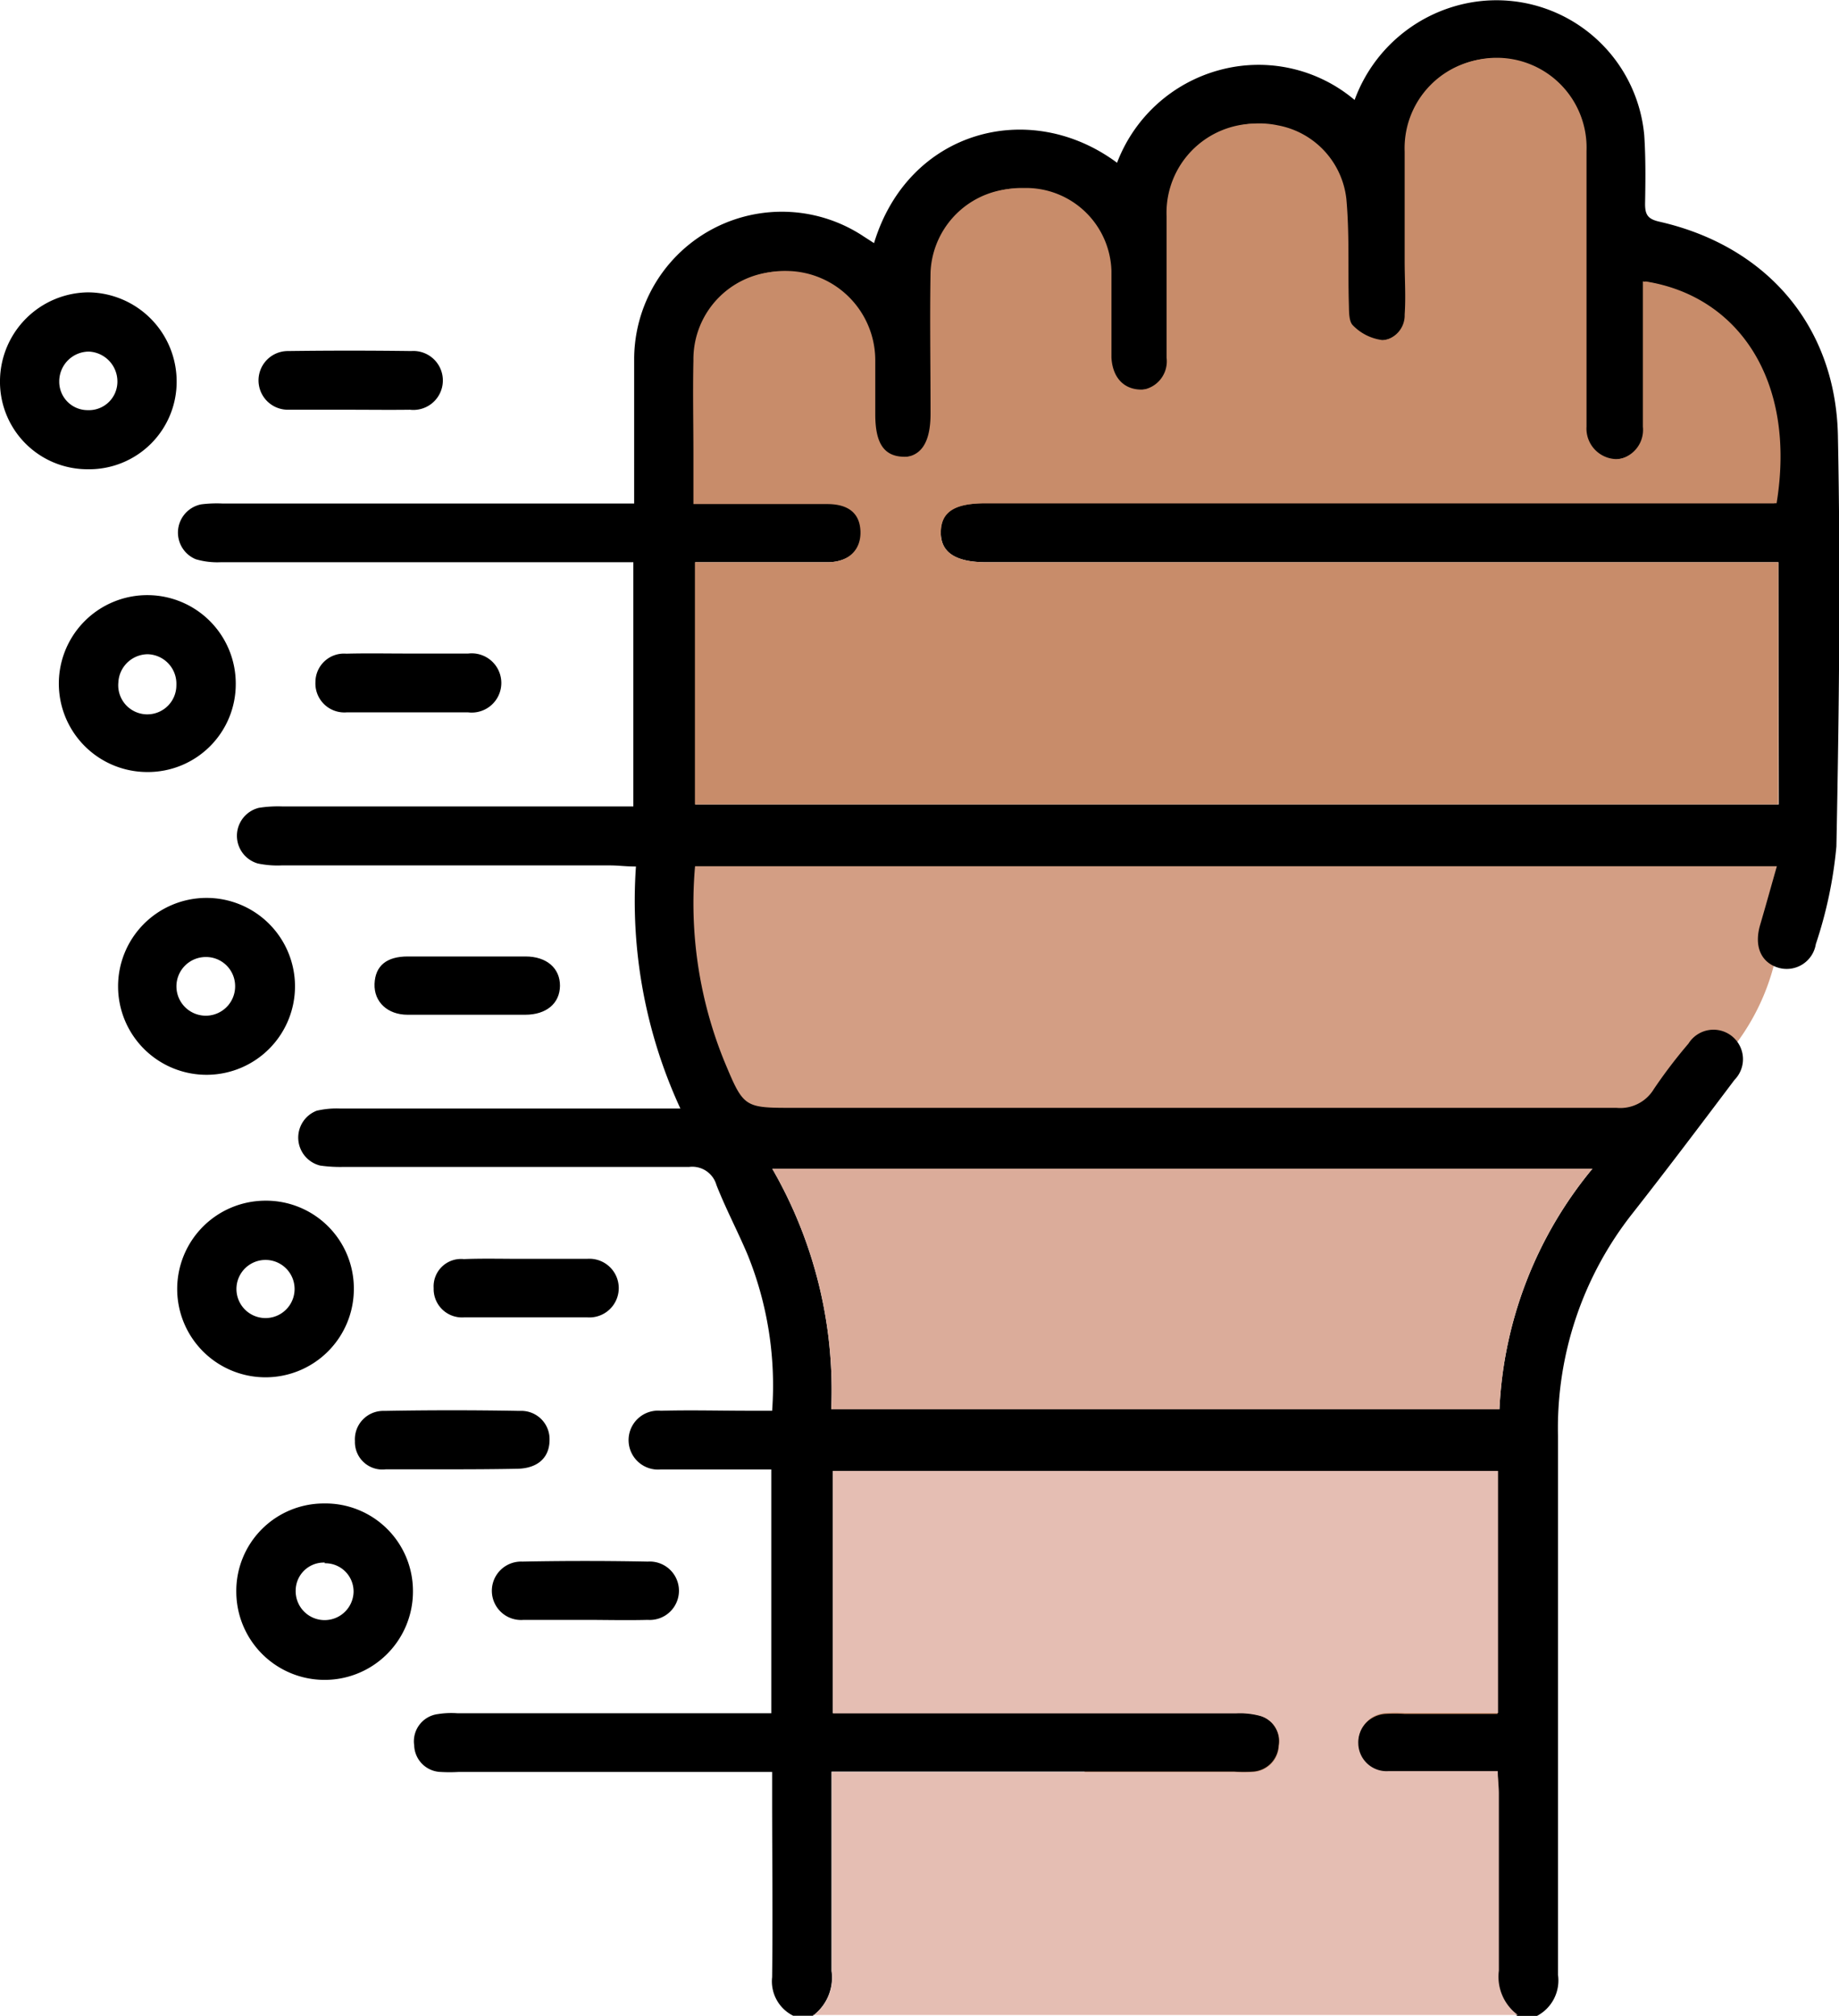 <svg viewBox="0 0 134.09 147.01" xmlns="http://www.w3.org/2000/svg"><defs><style>.cls-1{fill:#c88c6a;}.cls-2{fill:#d39e84;}.cls-3{fill:#e5beb3;}.cls-4{fill:#dbac9a;}</style></defs><g data-name="Layer 2" id="Layer_2"><g data-name="Layer 1" id="Layer_1-2"><polygon points="79.45 105.15 111.78 104.84 111.32 145.43 78.84 145.12 79.45 105.15" class="cls-1"></polygon><path d="M58.87,18.7s4.07,2.75,4.87,2.35,4.13-6.53,5.45-7.34,6.65-2.29,7.68-1.66,4.47,3.79,4.7,4,2.46-4.7,4.64-6.94S95.1,6.72,96.88,8.9s4-1.26,4-1.26,4.35-6.59,6.36-6,6.08.92,7.11,2.81.94.74,1.7,4.41,2,10.24,2,10.24,2-1.37,6.88,1.38S131,26.73,131,26.73l.77,10.7-83,1.68.46-16.36,3.36-5.35Z" class="cls-1"></path><path d="M47.87,61.38h82a0,0,0,0,1,0,0v4.88a16.42,16.42,0,0,1-16.42,16.42H57.48a9.61,9.61,0,0,1-9.61-9.61V61.38A0,0,0,0,1,47.87,61.38Z" class="cls-2"></path><path d="M57.84,147a2.8,2.8,0,0,1-1.54-2.82c.05-4.4,0-8.8,0-13.2v-1.76H33.43a11.11,11.11,0,0,1-1.29,0,2,2,0,0,1-1.94-1.94A2,2,0,0,1,31.93,125a6.19,6.19,0,0,1,1.43-.06H56.24V107.16H49.91c-.58,0-1.15,0-1.72,0a2.15,2.15,0,1,1,0-4.28c2.15-.06,4.31,0,6.46,0h1.65a25.4,25.4,0,0,0-1.78-11.36c-.72-1.71-1.6-3.37-2.28-5.1a1.83,1.83,0,0,0-2-1.32c-8.42,0-16.84,0-25.26,0A10.39,10.39,0,0,1,23.35,85,2.1,2.1,0,0,1,23.09,81a6.42,6.42,0,0,1,1.7-.16q11.49,0,23,0h1.82a36.09,36.09,0,0,1-3.24-17.65c-.75,0-1.3-.08-1.86-.08h-24a7,7,0,0,1-1.71-.14,2.1,2.1,0,0,1,.08-4.06,9,9,0,0,1,1.72-.1H46.18V41h-1.8Q30.25,41,16.1,41a5.61,5.61,0,0,1-1.83-.22,2.1,2.1,0,0,1,.4-4,9.09,9.09,0,0,1,1.57-.06h30V32c0-2,0-3.92,0-5.88A10.77,10.77,0,0,1,63,17.26l.73.47c2.49-8.22,11.34-10.6,17.72-5.86a11.07,11.07,0,0,1,7.43-6.75,10.85,10.85,0,0,1,9.89,2.17A11.08,11.08,0,0,1,107.37.16a10.82,10.82,0,0,1,12.52,9.71c.11,1.66.09,3.34.06,5,0,.8.21,1.11,1.06,1.3,7.77,1.77,12.82,7.56,13,15.56.2,10,.09,20-.11,30a31.4,31.4,0,0,1-1.5,7.12,2.15,2.15,0,0,1-2.83,1.69c-1.21-.42-1.67-1.59-1.23-3.09s.78-2.74,1.22-4.28H50.68A30.61,30.61,0,0,0,52.8,77.36c1.43,3.43,1.43,3.43,5.07,3.43q30,0,60,0a2.86,2.86,0,0,0,2.72-1.37,36.55,36.55,0,0,1,2.52-3.31,2.15,2.15,0,1,1,3.36,2.64c-2.44,3.24-4.89,6.49-7.4,9.69a25.28,25.28,0,0,0-5.47,16.25c0,13.1,0,26.21,0,39.32a2.92,2.92,0,0,1-1.53,3h-1.44a3.46,3.46,0,0,1-1.38-3.23c0-4.31,0-8.61,0-12.92,0-.51,0-1-.08-1.63h-1.68c-2.11,0-4.21,0-6.32,0a2.06,2.06,0,0,1-2.17-2,2.15,2.15,0,0,1,2-2.24,11.35,11.35,0,0,1,1.43,0h6.76V107.27H60.73v17.65H90.1a5.65,5.65,0,0,1,1.7.17,1.93,1.93,0,0,1,1.43,2.2,2,2,0,0,1-1.83,1.9,9.76,9.76,0,0,1-1.43,0H60.63c0,5,0,9.76,0,14.54A3.47,3.47,0,0,1,59.27,147ZM129.67,41H71.91c-2.27,0-3.35-.73-3.31-2.23s1-2.07,3.29-2.07h57.65c1.47-9-2.84-15.14-9.58-16.18v1.56c0,3,0,6,0,9a2.17,2.17,0,0,1-2.11,2.4,2.23,2.23,0,0,1-2.17-2.37c0-.43,0-.86,0-1.29,0-6.27,0-12.53,0-18.8a6.55,6.55,0,1,0-13.09,0c0,2.68,0,5.36,0,8,0,1.3,0,2.59,0,3.88a1.84,1.84,0,0,1-1.79,1.9,3.61,3.61,0,0,1-2.14-1.06c-.33-.3-.29-1.07-.31-1.63-.07-2.53.05-5.08-.18-7.6a6.15,6.15,0,0,0-5-5.37,6.5,6.5,0,0,0-7.84,6.57c-.05,3.44,0,6.88,0,10.33a2.1,2.1,0,0,1-2.11,2.37c-1.27,0-2.1-.87-2.18-2.34,0-.48,0-1,0-1.44,0-1.62,0-3.25,0-4.87a6.23,6.23,0,0,0-6.38-6.05,6.38,6.38,0,0,0-6.54,6.09c-.1,3.44,0,6.89,0,10.33,0,2.19-.7,3.2-2.19,3.18s-2.11-1-2.11-3.1c0-1.29,0-2.58,0-3.87a6.52,6.52,0,0,0-6.4-6.58,6.4,6.4,0,0,0-6.59,6.49c-.06,2.29,0,4.59,0,6.88V36.7h1.77c2.68,0,5.36,0,8,0,1.54,0,2.38.76,2.42,2S61.94,41,60.37,41c-2,0-4,0-6,0H50.7V58.66h79Zm-20.34,61.77a29.64,29.64,0,0,1,6.78-17.54H56.31a32.31,32.31,0,0,1,4.3,17.54Z"></path><path d="M59.27,147a3.47,3.47,0,0,0,1.38-3.24c0-4.78,0-9.56,0-14.54H90a9.76,9.76,0,0,0,1.43,0,2,2,0,0,0,1.83-1.9,1.93,1.93,0,0,0-1.43-2.2,5.65,5.65,0,0,0-1.7-.17H60.73V107.27h48.5v17.65h-6.76a11.35,11.35,0,0,0-1.43,0,2.15,2.15,0,0,0-2,2.24,2.06,2.06,0,0,0,2.17,2c2.11,0,4.21,0,6.32,0h1.68c0,.62.08,1.12.08,1.63,0,4.31,0,8.61,0,12.92a3.46,3.46,0,0,0,1.38,3.23H59.27" class="cls-3"></path><path d="M19.33,87.56A6.4,6.4,0,0,1,25.8,94a6.44,6.44,0,1,1-6.47-6.44ZM21.48,94a2.12,2.12,0,0,0-4.24,0,2.12,2.12,0,1,0,4.24,0Z"></path><path d="M10.7,56.3a6.45,6.45,0,1,1,6.49-6.42A6.41,6.41,0,0,1,10.7,56.3Zm.07-8.59a2.16,2.16,0,0,0-2.14,2.06,2.12,2.12,0,1,0,4.23.18A2.15,2.15,0,0,0,10.77,47.71Z"></path><path d="M15,65.48A6.45,6.45,0,1,1,8.61,72,6.45,6.45,0,0,1,15,65.48Zm0,4.31a2.14,2.14,0,1,0,2.14,2A2.12,2.12,0,0,0,15,69.79Z"></path><path d="M6.39,34.22A6.38,6.38,0,0,1,0,27.71a6.5,6.5,0,0,1,6.42-6.39,6.5,6.5,0,0,1,6.46,6.49A6.38,6.38,0,0,1,6.39,34.22Zm2.17-6.45a2.18,2.18,0,0,0-2.08-2.13,2.17,2.17,0,0,0-2.16,2.18,2.07,2.07,0,0,0,2.07,2.09A2.08,2.08,0,0,0,8.56,27.77Z"></path><path d="M23.6,109.64A6.38,6.38,0,0,1,30.11,116a6.44,6.44,0,0,1-12.88.13A6.38,6.38,0,0,1,23.6,109.64Zm.08,4.31a2.05,2.05,0,0,0-2.12,2,2.11,2.11,0,1,0,4.22.17A2.06,2.06,0,0,0,23.68,114Z"></path><path d="M32.85,107.15c-1.57,0-3.15,0-4.72,0a2,2,0,0,1-2.25-2.06,2.07,2.07,0,0,1,2.14-2.2q4.93-.09,9.88,0A2.06,2.06,0,0,1,40.07,105c0,1.29-.85,2.08-2.35,2.11S34.48,107.15,32.85,107.15Z"></path><path d="M29.7,47.66c1.48,0,3,0,4.44,0a2.16,2.16,0,1,1,0,4.29c-3,0-5.92,0-8.88,0A2.11,2.11,0,0,1,23,49.74a2.08,2.08,0,0,1,2.25-2.07C26.74,47.63,28.22,47.66,29.7,47.66Z"></path><path d="M25.43,29.88c-1.48,0-3,0-4.44,0a2.14,2.14,0,1,1,0-4.28q4.5-.06,9,0a2.15,2.15,0,1,1-.1,4.28C28.39,29.9,26.91,29.88,25.43,29.88Z"></path><path d="M34,74c-1.43,0-2.86,0-4.29,0s-2.45-.92-2.4-2.25.89-2,2.42-2c2.86,0,5.73,0,8.59,0,1.55,0,2.52.87,2.51,2.14S39.85,74,38.3,74,35.44,74,34,74Z"></path><path d="M38.39,91.8c1.48,0,3,0,4.44,0a2.14,2.14,0,1,1,0,4.27c-3,0-6,0-9,0a2.07,2.07,0,0,1-2.21-2.13,2,2,0,0,1,2.2-2.12C35.34,91.76,36.87,91.81,38.39,91.8Z"></path><path d="M42.62,118.13c-1.48,0-3,0-4.44,0a2.13,2.13,0,1,1-.1-4.25q4.58-.09,9.15,0a2.13,2.13,0,1,1,0,4.25C45.67,118.17,44.14,118.13,42.62,118.13Z"></path><path d="M129.67,41V58.66h-79V41h3.65c2,0,4,0,6,0,1.57,0,2.46-.91,2.42-2.24s-.88-2-2.42-2c-2.68,0-5.36,0-8,0H50.56V33.17c0-2.29-.05-4.59,0-6.88a6.4,6.4,0,0,1,6.59-6.49,6.52,6.52,0,0,1,6.4,6.58c0,1.29,0,2.58,0,3.87,0,2.12.66,3.08,2.11,3.1s2.19-1,2.19-3.18c0-3.44-.06-6.89,0-10.33a6.38,6.38,0,0,1,6.54-6.09,6.23,6.23,0,0,1,6.38,6.05c.07,1.62,0,3.25,0,4.87,0,.48,0,1,0,1.44.08,1.47.91,2.35,2.18,2.34a2.1,2.1,0,0,0,2.11-2.37c0-3.45,0-6.89,0-10.33A6.5,6.5,0,0,1,93,9.18a6.15,6.15,0,0,1,5,5.37c.23,2.52.11,5.07.18,7.6,0,.56,0,1.33.31,1.63a3.61,3.61,0,0,0,2.14,1.06,1.84,1.84,0,0,0,1.79-1.9c.09-1.29,0-2.58,0-3.88,0-2.67,0-5.35,0-8a6.55,6.55,0,1,1,13.09,0c0,6.27,0,12.53,0,18.8,0,.43,0,.86,0,1.29a2.23,2.23,0,0,0,2.17,2.37,2.17,2.17,0,0,0,2.11-2.4c0-3,0-6,0-9V20.52c6.74,1,11,7.2,9.58,16.18H71.89c-2.26,0-3.25.62-3.29,2.07s1,2.23,3.31,2.23h57.76Z" class="cls-1"></path><path d="M109.33,102.77H60.61a32.31,32.31,0,0,0-4.3-17.54h59.8A29.64,29.64,0,0,0,109.33,102.77Z" class="cls-4"></path></g></g></svg>